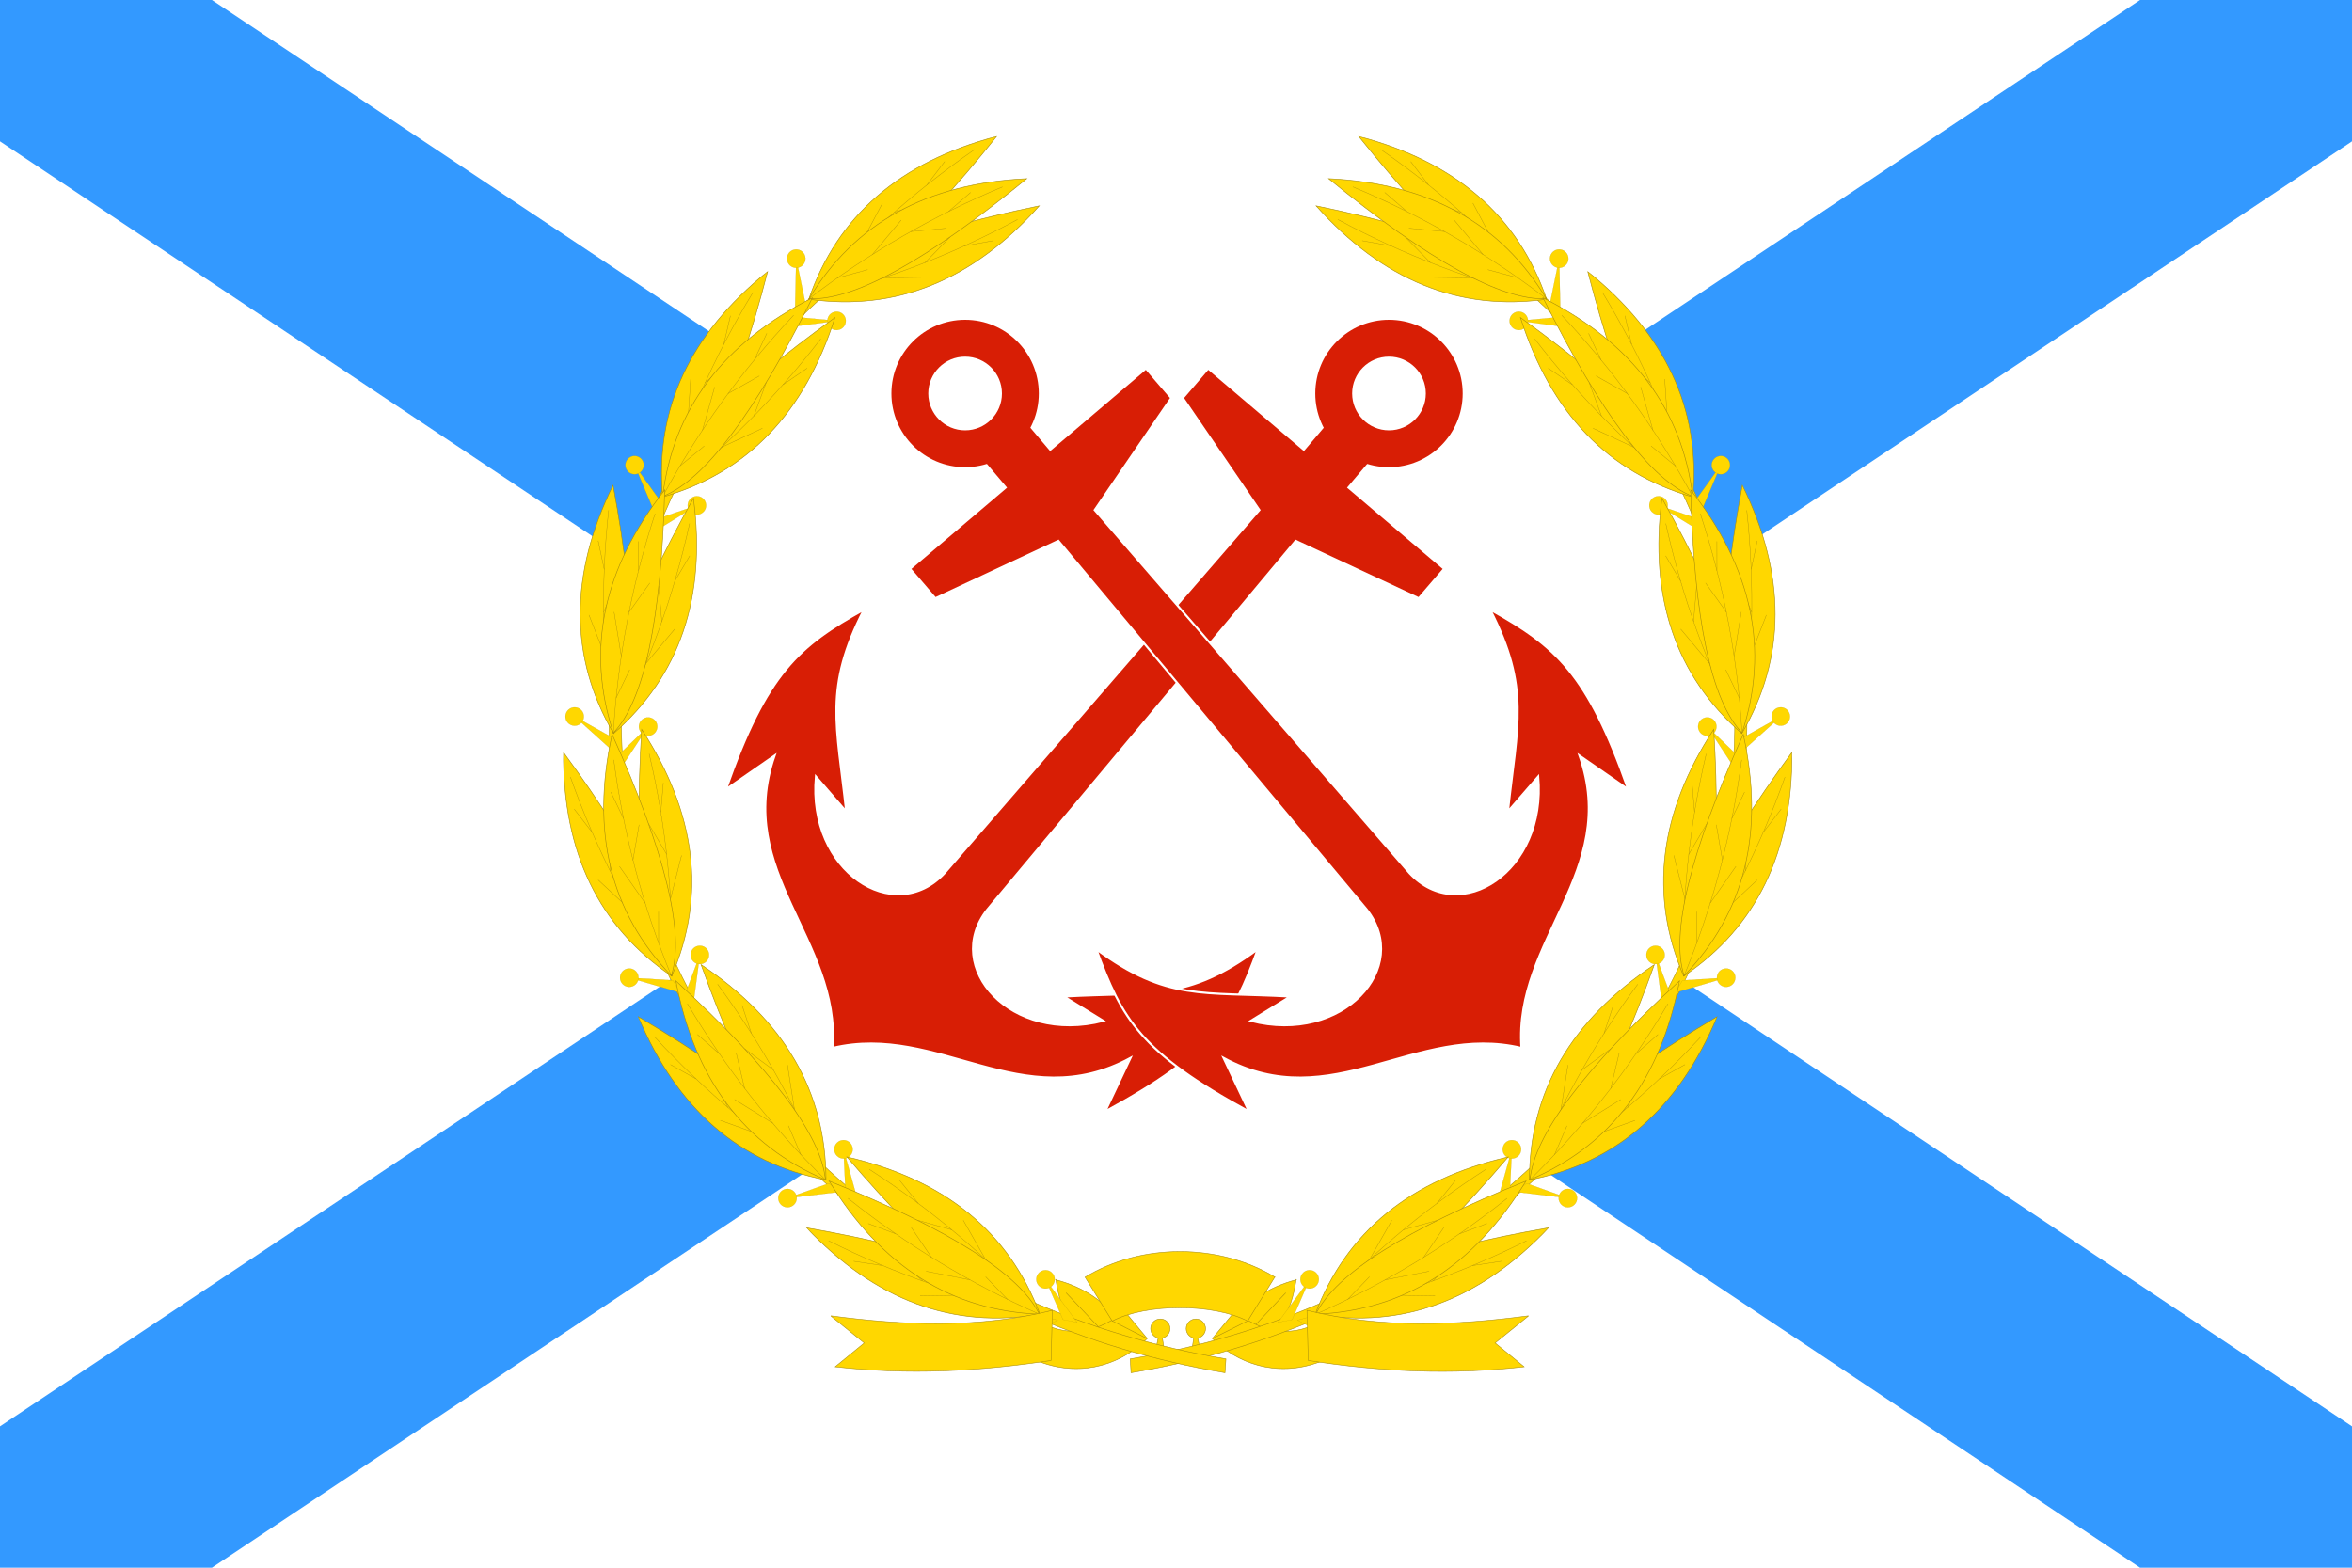 <?xml version="1.0" encoding="UTF-8"?>
<!DOCTYPE svg PUBLIC "-//W3C//DTD SVG 1.1//EN" "http://www.w3.org/Graphics/SVG/1.1/DTD/svg11.dtd">
<!-- Creator: CorelDRAW -->
<svg xmlns="http://www.w3.org/2000/svg" xml:space="preserve" width="900px" height="600px" style="shape-rendering:geometricPrecision; text-rendering:geometricPrecision; image-rendering:optimizeQuality; fill-rule:evenodd; clip-rule:evenodd"
viewBox="0 0 9000 6000"
 xmlns:xlink="http://www.w3.org/1999/xlink">
 <defs>
  <style type="text/css">
   <![CDATA[
    .str3 {stroke:#AA8E0A;stroke-width:2}
    .str2 {stroke:white;stroke-width:8}
    .str1 {stroke:#AA8E0A;stroke-width:5}
    .str0 {stroke:#AA8E0A;stroke-width:8}
    .fil0 {fill:gold}
    .fil1 {fill:none}
    .fil2 {fill:#D81E05}
    .fil3 {fill:white}
   ]]>
  </style>
 </defs>
<symbol id="Symbol3" viewBox="26659 14785 779 3502">
 <path class="fil0 str0" d="M26681 14798c-75,1832 89,2992 494,3481 467,-1153 302,-2313 -494,-3481z"/>
 <path class="fil1 str1" d="M27175 18280c9,-1065 -118,-2111 -381,-3138"/>
 <line class="fil1 str1" x1="27170" y1="17783" x2="27005" y2= "17370"/>
 <line class="fil1 str1" x1="27136" y1="17187" x2="27280" y2= "16570"/>
 <line class="fil1 str1" x1="27070" y1="16560" x2="26803" y2= "16127"/>
 <line class="fil1 str1" x1="26975" y1="15962" x2="27002" y2= "15549"/>
</symbol>
<symbol id="Symbol1" viewBox="3091 1485 2826 3039">
<path class="fil2 str2" d="M5073 3603c192,206 525,-6 492,-370l-116 134c36,-333 86,-473 -68,-773 249,139 372,243 528,688l-186 -129c156,444 -252,704 -222,1119 -404,-97 -727,263 -1140,38l97 205c-413,-225 -486,-353 -584,-621 271,200 408,162 742,181l-151 93c353,91 618,-204 444,-426l-1180 -1411 -471 220 -97 -113 366 -311 -117 -138 171 -145 117 138 366 -311 97 113 -293 429 1205 1390z"/>
<circle class="fil2" cx="3372" cy="1767" r="282"/>
<circle class="fil3" cx="3372" cy="1767" r="141"/>
</symbol>
<symbol id="Symbol2" viewBox="22901 13018 1871 3483">
 <polygon class="fil0 str3" points="24476,16353 24657,15836 24582,16498"/>
 <polygon class="fil0 str3" points="24326,16161 23780,16138 24422,16313"/>
 <use transform="scale(0.884 0.884)" x="26985" y="14727" width="779" height="3502" xlink:href="#Symbol3"/>
 <use transform="matrix(-0.724 0.507 0.507 0.724 34717 -10904)" x="26659" y="14785" width="779" height="3502" xlink:href="#Symbol3"/>
 <use transform="matrix(-0.814 0.345 0.345 0.814 40112 -8148)" x="26650" y="14785" width="779" height="3502" xlink:href="#Symbol3"/>
 <circle class="fil0 str3" cx="23780" cy="16138" r="115"/>
 <circle class="fil0 str3" cx="24657" cy="15836" r="115"/>
</symbol>
 <g id="fon">
<rect fill="white" width="9000" height="6000"/>
<polygon fill="#3399FF" points="9000,5459 811,0 0,0 0,541 8189,6000 9000,6000"/>
<polygon fill="#3399FF" points="0,5459 8189,0 9000,0 9000,541 811,6000 0,6000"/>
<path class="fil3" d="M6665 2908c-97,1141 -967,1986 -2165,2271 -1272,-349 -1951,-1060 -2147,-2267 -57,-1157 864,-2290 2148,-2294 1284,-4 2261,1149 2164,2290z"/>
  <g id="down">
   <path class="fil0 str3" d="M4961 4898c-104,26 -205,90 -240,169l87 88c86,-56 132,-128 152,-258l0 0z"/>
   <line class="fil1 str3" x1="4920" y1="4948" x2="4765" y2= "5112"/>
   <path class="fil0 str3" d="M4039 4898c104,26 205,90 240,169l-87 88c-86,-56 -132,-128 -152,-258l0 0z"/>
   <line class="fil1 str3" x1="4079.48" y1="4948" x2="4235" y2= "5112"/>
   <path class="fil0 str3" d="M5047 5061c-118,64 -228,32 -322,-42l-86 104c90,91 242,153 412,89l-4 -151 0 0z"/>
   <line class="fil1 str3" x1="4773" y1="5056" x2="4639" y2= "5123"/>
   <path class="fil0 str3" d="M3982 5061c118,64 228,32 322,-42l86 104c-90,91 -242,153 -412,89l4 -151 0 0z"/>
   <path class="fil0 str3" d="M4878 4888l-104 168c-131,-68 -388,-68 -518,0l-104 -168c216,-131 512,-130 727,0z"/>
   <line class="fil1 str3" x1="4255" y1="5055" x2="4389" y2= "5123"/>
  </g>
  <g id="right">
   <polygon class="fil0 str3" points="4574,5077 4591,5159 4561,5167"/>
   <path class="fil0 str3" d="M5763 1045c1713,1406 740,3790 -1438,4156l3 53c2177,-366 3212,-2783 1499,-4189l-64 -20 0 0z"/>
   <use transform="matrix(-0.074 0.297 0.297 0.074 2933 -7267)" x="22901" y="13018" width="1871" height="3483" xlink:href="#Symbol2"/>
   <use transform="matrix(-0.189 0.241 0.241 0.189 7190 -7001)" x="22901" y="13018" width="1871" height="3483" xlink:href="#Symbol2"/>
   <use transform="matrix(-0.273 0.138 0.138 0.273 11079 -4945)" x="22901" y="13018" width="1871" height="3483" xlink:href="#Symbol2"/>
   <use transform="matrix(-0.306 0.006 0.006 0.306 13785 -1339)" x="22901" y="13018" width="1871" height="3483" xlink:href="#Symbol2"/>
   <use transform="matrix(-0.284 -0.115 -0.115 0.284 14609 2737)" x="22901" y="13018" width="1871" height="3483" xlink:href="#Symbol2"/>
   <use transform="matrix(-0.225 -0.208 -0.208 0.225 13853 6462)" x="22901" y="13018" width="1871" height="3483" xlink:href="#Symbol2"/>
   <circle class="fil0 str3" cx="4576" cy="5085" r="37"/>
   <path class="fil0 str3" d="M5848 5036c-278,37 -565,49 -847,-21l5 192c277,43 547,56 826,24l-111 -91 127 -103 0 0z"/>
  </g>
  <g id="left">
   <polygon class="fil0 str3" points="4441,5077 4424,5159 4455,5167"/>
   <path class="fil0 str3" d="M3253 1045c-1713,1406 -740,3790 1438,4156l-3.5 53c-2177,-366 -3212,-2783 -1499,-4189l64 -20 0 0z"/>
   <use transform="matrix(0.074 0.297 -0.297 0.074 6080 -7267)" x="22901" y="13018" width="1871" height="3483" xlink:href="#Symbol2"/>
   <use transform="matrix(0.189 0.241 -0.241 0.189 1823 -7001)" x="22901" y="13018" width="1871" height="3483" xlink:href="#Symbol2"/>
   <use transform="matrix(0.273 0.138 -0.138 0.273 -2066 -4945)" x="22901" y="13018" width="1871" height="3483" xlink:href="#Symbol2"/>
   <use transform="matrix(0.306 0.006 -0.006 0.306 -4772 -1339)" x="22901" y="13018" width="1871" height="3483" xlink:href="#Symbol2"/>
   <use transform="matrix(0.284 -0.115 0.115 0.284 -5596 2737)" x="22901" y="13018" width="1871" height="3483" xlink:href="#Symbol2"/>
   <use transform="matrix(0.225 -0.208 0.208 0.225 -4841 6462)" x="22901" y="13018" width="1871" height="3483" xlink:href="#Symbol2"/>
   <circle class="fil0 str3" cx="4440" cy="5085" r="37"/>
   <path class="fil0 str3" d="M3180 5036c278,37 565,49 847,-21l-5 192c-277,42 -547,56 -826,24l111 -91 -127 -103 0 0z"/>
  </g>
 </g>
<g id="anker">
<use transform="scale(-1 1)" x="-5596" y="1224" width="2826" height="3039" xlink:href="#Symbol1"/>
<use x="3412" y="1224" width="2826" height="3039" xlink:href="#Symbol1"/>
</g>
</svg>

